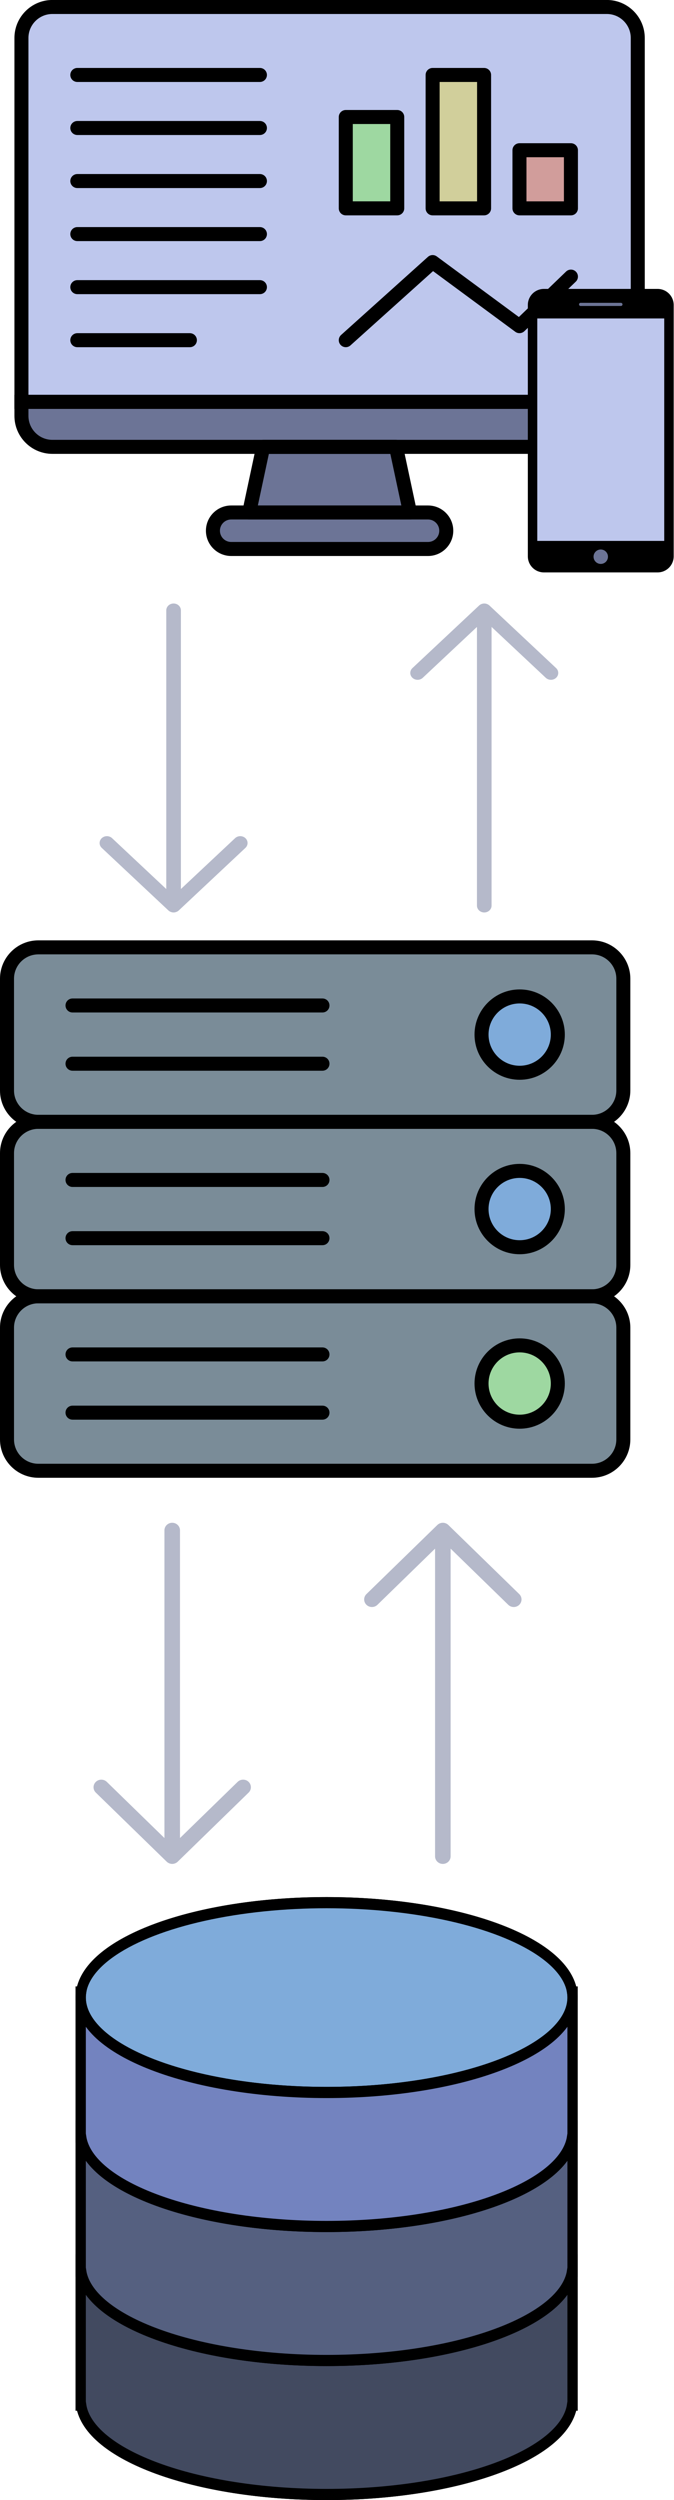 <?xml version="1.0" encoding="UTF-8" standalone="no"?>
<!-- Created with Inkscape (http://www.inkscape.org/) -->

<svg
   width="71.502mm"
   height="265.075mm"
   viewBox="0 0 71.502 265.075"
   version="1.1"
   id="svg5"
   xml:space="preserve"
   inkscape:version="1.2-beta (1b65182ce9, 2022-04-05)"
   sodipodi:docname="arch-vertical2.svg"
   inkscape:export-filename="arch.png"
   inkscape:export-xdpi="96"
   inkscape:export-ydpi="96"
   xmlns:inkscape="http://www.inkscape.org/namespaces/inkscape"
   xmlns:sodipodi="http://sodipodi.sourceforge.net/DTD/sodipodi-0.dtd"
   xmlns="http://www.w3.org/2000/svg"
   xmlns:svg="http://www.w3.org/2000/svg"><sodipodi:namedview
     id="namedview7"
     pagecolor="#ffffff"
     bordercolor="#000000"
     borderopacity="0.25"
     inkscape:pageshadow="2"
     inkscape:pageopacity="0"
     inkscape:pagecheckerboard="0"
     inkscape:deskcolor="#d1d1d1"
     inkscape:document-units="mm"
     showgrid="true"
     inkscape:zoom="1.2938725"
     inkscape:cx="265.48211"
     inkscape:cy="311.08166"
     inkscape:window-width="2538"
     inkscape:window-height="1114"
     inkscape:window-x="698"
     inkscape:window-y="145"
     inkscape:window-maximized="0"
     inkscape:current-layer="layer1"><inkscape:grid
       type="xygrid"
       id="grid1578"
       originx="-23.701"
       originy="-97.049" /></sodipodi:namedview><defs
     id="defs2">
	
	
</defs><g
     inkscape:label="Capa 1"
     inkscape:groupmode="layer"
     id="layer1"
     transform="translate(-13.886,-97.049)"><g
       style="opacity:1;fill:none;fill-rule:nonzero;stroke:none;stroke-width:0;stroke-linecap:butt;stroke-linejoin:miter;stroke-miterlimit:10;stroke-dasharray:none"
       transform="matrix(0.743,0,0,0.743,15.417,93.088)"
       id="g176"
       inkscape:export-filename="g1763.png"
       inkscape:export-xdpi="60"
       inkscape:export-ydpi="60">
	<path
   d="M 84.58,69.099 H 5.42 C 2.979,69.099 1,67.12 1,64.679 v -2.004 h 88 v 2.004 c 0,2.441 -1.979,4.42 -4.42,4.42 z"
   style="opacity:1;fill:#6c7496;fill-rule:nonzero;stroke:none;stroke-width:1;stroke-linecap:butt;stroke-linejoin:miter;stroke-miterlimit:10;stroke-dasharray:none"
   stroke-linecap="round"
   id="path134" />
	<path
   d="M 59.054,83.674 H 30.946 c -1.439,0 -2.605,-1.166 -2.605,-2.605 v 0 c 0,-1.439 1.166,-2.605 2.605,-2.605 h 28.108 c 1.439,0 2.605,1.166 2.605,2.605 v 0 c 0,1.438 -1.166,2.605 -2.605,2.605 z"
   style="opacity:1;fill:#6c7496;fill-rule:nonzero;stroke:none;stroke-width:1;stroke-linecap:butt;stroke-linejoin:miter;stroke-miterlimit:10;stroke-dasharray:none"
   stroke-linecap="round"
   id="path136" />
	<polygon
   points="54.48,69.1 56.48,78.46 33.52,78.46 35.52,69.1 "
   style="opacity:1;fill:#6c7496;fill-rule:nonzero;stroke:none;stroke-width:1;stroke-linecap:butt;stroke-linejoin:miter;stroke-miterlimit:10;stroke-dasharray:none"
   id="polygon138" />
	<path
   d="M 89,62.676 H 1 V 10.747 C 1,8.306 2.979,6.327 5.42,6.327 h 79.16 c 2.441,0 4.42,1.979 4.42,4.42 z"
   style="opacity:1;fill:#bec7ed;fill-rule:nonzero;stroke:none;stroke-width:1;stroke-linecap:butt;stroke-linejoin:miter;stroke-miterlimit:10;stroke-dasharray:none"
   stroke-linecap="round"
   id="path140" />
	<path
   d="M 90,63.676 H 0 V 10.747 C 0,7.758 2.431,5.327 5.42,5.327 h 79.16 c 2.988,0 5.42,2.431 5.42,5.42 z m -88,-2 H 88 V 10.747 C 88,8.861 86.466,7.327 84.58,7.327 H 5.42 C 3.534,7.327 2,8.861 2,10.747 Z"
   style="opacity:1;fill:#000000;fill-rule:nonzero;stroke:none;stroke-width:1;stroke-linecap:butt;stroke-linejoin:miter;stroke-miterlimit:10;stroke-dasharray:none"
   stroke-linecap="round"
   id="path142" />
	<path
   d="M 84.58,70.1 H 5.42 C 2.431,70.1 0,67.668 0,64.68 v -3.004 h 90 v 3.004 c 0,2.988 -2.432,5.42 -5.42,5.42 z M 2,63.676 v 1.004 c 0,1.886 1.534,3.42 3.42,3.42 h 79.16 c 1.886,0 3.42,-1.534 3.42,-3.42 v -1.004 z"
   style="opacity:1;fill:#000000;fill-rule:nonzero;stroke:none;stroke-width:1;stroke-linecap:butt;stroke-linejoin:miter;stroke-miterlimit:10;stroke-dasharray:none"
   stroke-linecap="round"
   id="path144" />
	<path
   d="M 59.054,84.674 H 30.946 c -1.988,0 -3.605,-1.617 -3.605,-3.605 0,-1.988 1.617,-3.605 3.605,-3.605 h 28.108 c 1.988,0 3.605,1.617 3.605,3.605 0,1.988 -1.617,3.605 -3.605,3.605 z M 30.946,79.463 c -0.885,0 -1.605,0.72 -1.605,1.605 0,0.885 0.72,1.605 1.605,1.605 h 28.108 c 0.886,0 1.605,-0.72 1.605,-1.605 0,-0.885 -0.72,-1.605 -1.605,-1.605 z"
   style="opacity:1;fill:#000000;fill-rule:nonzero;stroke:none;stroke-width:1;stroke-linecap:butt;stroke-linejoin:miter;stroke-miterlimit:10;stroke-dasharray:none"
   stroke-linecap="round"
   id="path146" />
	<path
   d="M 56.48,79.463 H 33.52 c -0.302,0 -0.587,-0.137 -0.777,-0.371 -0.19,-0.234 -0.264,-0.543 -0.201,-0.838 l 2,-9.363 C 34.64,68.43 35.048,68.1 35.52,68.1 h 18.96 c 0.472,0 0.879,0.33 0.978,0.791 l 2,9.363 c 0.063,0.295 -0.01,0.604 -0.2,0.838 -0.19,0.234 -0.476,0.371 -0.778,0.371 z m -21.724,-2 H 55.244 L 53.672,70.1 H 36.329 Z"
   style="opacity:1;fill:#000000;fill-rule:nonzero;stroke:none;stroke-width:1;stroke-linecap:butt;stroke-linejoin:miter;stroke-miterlimit:10;stroke-dasharray:none"
   stroke-linecap="round"
   id="path148" />
	<rect
   x="47.31"
   y="22.03"
   rx="0"
   ry="0"
   width="7.35"
   height="13.04"
   style="opacity:1;fill:#9ed8a1;fill-rule:nonzero;stroke:none;stroke-width:1;stroke-linecap:butt;stroke-linejoin:miter;stroke-miterlimit:10;stroke-dasharray:none"
   id="rect150" />
	<rect
   x="59.71"
   y="16.03"
   rx="0"
   ry="0"
   width="7.35"
   height="19.04"
   style="opacity:1;fill:#d1cf9b;fill-rule:nonzero;stroke:none;stroke-width:1;stroke-linecap:butt;stroke-linejoin:miter;stroke-miterlimit:10;stroke-dasharray:none"
   id="rect152" />
	<rect
   x="72.11"
   y="26.77"
   rx="0"
   ry="0"
   width="7.35"
   height="8.3"
   style="opacity:1;fill:#d19d9b;fill-rule:nonzero;stroke:none;stroke-width:1;stroke-linecap:butt;stroke-linejoin:miter;stroke-miterlimit:10;stroke-dasharray:none"
   id="rect154" />
	<path
   d="M 54.657,36.064 H 47.31 c -0.553,0 -1,-0.448 -1,-1 V 22.028 c 0,-0.552 0.447,-1 1,-1 h 7.348 c 0.553,0 1,0.448 1,1 v 13.036 c -0.001,0.552 -0.448,1 -1.001,1 z m -6.347,-2 h 5.348 V 23.028 H 48.31 Z"
   style="opacity:1;fill:#000000;fill-rule:nonzero;stroke:none;stroke-width:1;stroke-linecap:butt;stroke-linejoin:miter;stroke-miterlimit:10;stroke-dasharray:none"
   stroke-linecap="round"
   id="path156" />
	<path
   d="m 67.057,36.064 h -7.348 c -0.553,0 -1,-0.448 -1,-1 V 16.028 c 0,-0.552 0.447,-1 1,-1 h 7.348 c 0.553,0 1,0.448 1,1 v 19.036 c 0,0.552 -0.448,1 -1,1 z m -6.348,-2 h 5.348 V 17.028 h -5.348 z"
   style="opacity:1;fill:#000000;fill-rule:nonzero;stroke:none;stroke-width:1;stroke-linecap:butt;stroke-linejoin:miter;stroke-miterlimit:10;stroke-dasharray:none"
   stroke-linecap="round"
   id="path158" />
	<path
   d="m 79.457,36.064 h -7.348 c -0.553,0 -1,-0.448 -1,-1 v -8.295 c 0,-0.552 0.447,-1 1,-1 h 7.348 c 0.553,0 1,0.448 1,1 v 8.295 c 0,0.552 -0.447,1 -1,1 z m -6.348,-2 h 5.348 v -6.295 h -5.348 z"
   style="opacity:1;fill:#000000;fill-rule:nonzero;stroke:none;stroke-width:1;stroke-linecap:butt;stroke-linejoin:miter;stroke-miterlimit:10;stroke-dasharray:none"
   stroke-linecap="round"
   id="path160" />
	<path
   d="m 47.31,54.877 c -0.273,0 -0.546,-0.111 -0.744,-0.331 -0.369,-0.411 -0.335,-1.043 0.075,-1.413 L 59.04,41.986 c 0.354,-0.316 0.88,-0.343 1.263,-0.061 l 11.721,8.646 6.74,-6.488 c 0.396,-0.382 1.031,-0.372 1.414,0.027 0.383,0.397 0.371,1.031 -0.027,1.414 l -7.348,7.074 c -0.353,0.337 -0.896,0.372 -1.287,0.084 L 59.772,44.019 47.979,54.621 c -0.192,0.171 -0.431,0.256 -0.669,0.256 z"
   style="opacity:1;fill:#000000;fill-rule:nonzero;stroke:none;stroke-width:1;stroke-linecap:butt;stroke-linejoin:miter;stroke-miterlimit:10;stroke-dasharray:none"
   stroke-linecap="round"
   id="path162" />
	<path
   d="M 35.051,17.028 H 8.979 c -0.552,0 -1,-0.448 -1,-1 0,-0.552 0.448,-1 1,-1 h 26.072 c 0.552,0 1,0.448 1,1 0,0.552 -0.448,1 -1,1 z"
   style="opacity:1;fill:#000000;fill-rule:nonzero;stroke:none;stroke-width:1;stroke-linecap:butt;stroke-linejoin:miter;stroke-miterlimit:10;stroke-dasharray:none"
   stroke-linecap="round"
   id="path164" />
	<path
   d="M 35.051,24.598 H 8.979 c -0.552,0 -1,-0.448 -1,-1 0,-0.552 0.448,-1 1,-1 h 26.072 c 0.552,0 1,0.448 1,1 0,0.552 -0.448,1 -1,1 z"
   style="opacity:1;fill:#000000;fill-rule:nonzero;stroke:none;stroke-width:1;stroke-linecap:butt;stroke-linejoin:miter;stroke-miterlimit:10;stroke-dasharray:none"
   stroke-linecap="round"
   id="path166" />
	<path
   d="M 35.051,32.168 H 8.979 c -0.552,0 -1,-0.448 -1,-1 0,-0.552 0.448,-1 1,-1 h 26.072 c 0.552,0 1,0.448 1,1 0,0.552 -0.448,1 -1,1 z"
   style="opacity:1;fill:#000000;fill-rule:nonzero;stroke:none;stroke-width:1;stroke-linecap:butt;stroke-linejoin:miter;stroke-miterlimit:10;stroke-dasharray:none"
   stroke-linecap="round"
   id="path168" />
	<path
   d="M 35.051,39.737 H 8.979 c -0.552,0 -1,-0.448 -1,-1 0,-0.552 0.448,-1 1,-1 h 26.072 c 0.552,0 1,0.448 1,1 0,0.552 -0.448,1 -1,1 z"
   style="opacity:1;fill:#000000;fill-rule:nonzero;stroke:none;stroke-width:1;stroke-linecap:butt;stroke-linejoin:miter;stroke-miterlimit:10;stroke-dasharray:none"
   stroke-linecap="round"
   id="path170" />
	<path
   d="M 35.051,47.308 H 8.979 c -0.552,0 -1,-0.447 -1,-1 0,-0.552 0.448,-1 1,-1 h 26.072 c 0.552,0 1,0.448 1,1 0,0.552 -0.448,1 -1,1 z"
   style="opacity:1;fill:#000000;fill-rule:nonzero;stroke:none;stroke-width:1;stroke-linecap:butt;stroke-linejoin:miter;stroke-miterlimit:10;stroke-dasharray:none"
   stroke-linecap="round"
   id="path172" />
	<path
   d="M 25.051,54.877 H 8.979 c -0.552,0 -1,-0.447 -1,-1 0,-0.553 0.448,-1 1,-1 h 16.072 c 0.552,0 1,0.447 1,1 0,0.553 -0.448,1 -1,1 z"
   style="opacity:1;fill:#000000;fill-rule:nonzero;stroke:none;stroke-width:1;stroke-linecap:butt;stroke-linejoin:miter;stroke-miterlimit:10;stroke-dasharray:none"
   stroke-linecap="round"
   id="path174" />
</g><g
       style="opacity:1;fill:none;fill-rule:nonzero;stroke:none;stroke-width:0;stroke-linecap:butt;stroke-linejoin:miter;stroke-miterlimit:10;stroke-dasharray:none"
       transform="matrix(0.743,0,0,0.743,13.886,191.81)"
       id="g242">
	<path
   d="M 84.527,32.551 H 5.473 C 3.003,32.551 1,30.549 1,28.078 V 12.126 C 1,9.656 3.003,7.653 5.473,7.653 h 79.054 c 2.47,0 4.473,2.003 4.473,4.473 v 15.952 c 0,2.471 -2.003,4.473 -4.473,4.473 z"
   style="opacity:1;fill:#7a8c98;fill-rule:nonzero;stroke:none;stroke-width:1;stroke-linecap:butt;stroke-linejoin:miter;stroke-miterlimit:10;stroke-dasharray:none"
   stroke-linecap="round"
   id="path206" />
	<circle
   cx="74.197"
   cy="20.107"
   r="5.447"
   style="opacity:1;fill:#7fabda;fill-opacity:1;fill-rule:nonzero;stroke:none;stroke-width:1;stroke-linecap:butt;stroke-linejoin:miter;stroke-miterlimit:10;stroke-dasharray:none"
   id="circle208" />
	<path
   d="M 84.527,57.449 H 5.473 C 3.003,57.449 1,55.446 1,52.976 V 37.024 c 0,-2.47 2.003,-4.473 4.473,-4.473 h 79.054 c 2.47,0 4.473,2.003 4.473,4.473 v 15.952 c 0,2.47 -2.003,4.473 -4.473,4.473 z"
   style="opacity:1;fill:#7a8c98;fill-rule:nonzero;stroke:none;stroke-width:1;stroke-linecap:butt;stroke-linejoin:miter;stroke-miterlimit:10;stroke-dasharray:none"
   stroke-linecap="round"
   id="path210" />
	<circle
   cx="74.197"
   cy="44.997"
   r="5.447"
   style="opacity:1;fill:#7fabda;fill-opacity:1;fill-rule:nonzero;stroke:none;stroke-width:1;stroke-linecap:butt;stroke-linejoin:miter;stroke-miterlimit:10;stroke-dasharray:none"
   id="circle212" />
	<path
   d="M 84.527,82.346 H 5.473 C 3.003,82.346 1,80.344 1,77.874 V 61.922 c 0,-2.47 2.003,-4.473 4.473,-4.473 h 79.054 c 2.47,0 4.473,2.003 4.473,4.473 v 15.952 c 0,2.47 -2.003,4.472 -4.473,4.472 z"
   style="opacity:1;fill:#7a8c98;fill-rule:nonzero;stroke:none;stroke-width:1;stroke-linecap:butt;stroke-linejoin:miter;stroke-miterlimit:10;stroke-dasharray:none"
   stroke-linecap="round"
   id="path214" />
	<circle
   cx="74.197"
   cy="69.897"
   r="5.447"
   style="opacity:1;fill:#9ed8a1;fill-opacity:1;fill-rule:nonzero;stroke:none;stroke-width:1;stroke-linecap:butt;stroke-linejoin:miter;stroke-miterlimit:10;stroke-dasharray:none"
   id="circle216" />
	<path
   d="M 84.527,33.551 H 5.473 C 2.455,33.551 0,31.096 0,28.079 V 12.126 C 0,9.108 2.455,6.653 5.473,6.653 h 79.055 c 3.018,0 5.473,2.455 5.473,5.473 V 28.078 C 90,31.096 87.545,33.551 84.527,33.551 Z M 5.473,8.654 C 3.558,8.654 2,10.211 2,12.126 v 15.952 c 0,1.915 1.558,3.473 3.473,3.473 h 79.055 c 1.915,0 3.473,-1.558 3.473,-3.473 V 12.126 c 0,-1.915 -1.558,-3.473 -3.473,-3.473 H 5.473 Z"
   style="opacity:1;fill:#000000;fill-rule:nonzero;stroke:none;stroke-width:1;stroke-linecap:butt;stroke-linejoin:miter;stroke-miterlimit:10;stroke-dasharray:none"
   stroke-linecap="round"
   id="path218" />
	<path
   d="M 46.043,16.947 H 10.354 c -0.552,0 -1,-0.448 -1,-1 0,-0.552 0.448,-1 1,-1 h 35.689 c 0.553,0 1,0.448 1,1 0,0.552 -0.447,1 -1,1 z"
   style="opacity:1;fill:#000000;fill-rule:nonzero;stroke:none;stroke-width:1;stroke-linecap:butt;stroke-linejoin:miter;stroke-miterlimit:10;stroke-dasharray:none"
   stroke-linecap="round"
   id="path220" />
	<path
   d="m 74.199,26.549 c -3.555,0 -6.446,-2.892 -6.446,-6.446 0,-3.554 2.892,-6.447 6.446,-6.447 3.554,0 6.447,2.892 6.447,6.447 0,3.555 -2.892,6.446 -6.447,6.446 z m 0,-10.893 c -2.452,0 -4.446,1.995 -4.446,4.447 0,2.452 1.994,4.446 4.446,4.446 2.452,0 4.447,-1.995 4.447,-4.446 0,-2.453 -1.995,-4.447 -4.447,-4.447 z"
   style="opacity:1;fill:#000000;fill-rule:nonzero;stroke:none;stroke-width:1;stroke-linecap:butt;stroke-linejoin:miter;stroke-miterlimit:10;stroke-dasharray:none"
   stroke-linecap="round"
   id="path222" />
	<path
   d="M 46.043,25.258 H 10.354 c -0.552,0 -1,-0.448 -1,-1 0,-0.552 0.448,-1 1,-1 h 35.689 c 0.553,0 1,0.448 1,1 0,0.552 -0.447,1 -1,1 z"
   style="opacity:1;fill:#000000;fill-rule:nonzero;stroke:none;stroke-width:1;stroke-linecap:butt;stroke-linejoin:miter;stroke-miterlimit:10;stroke-dasharray:none"
   stroke-linecap="round"
   id="path224" />
	<path
   d="M 84.527,58.449 H 5.473 C 2.455,58.449 0,55.994 0,52.976 V 37.024 c 0,-3.018 2.455,-5.473 5.473,-5.473 h 79.055 c 3.018,0 5.473,2.455 5.473,5.473 V 52.976 C 90,55.994 87.545,58.449 84.527,58.449 Z M 5.473,33.551 C 3.558,33.551 2,35.109 2,37.024 v 15.952 c 0,1.915 1.558,3.474 3.473,3.474 h 79.055 c 1.915,0 3.473,-1.559 3.473,-3.474 V 37.024 c 0,-1.915 -1.558,-3.473 -3.473,-3.473 z"
   style="opacity:1;fill:#000000;fill-rule:nonzero;stroke:none;stroke-width:1;stroke-linecap:butt;stroke-linejoin:miter;stroke-miterlimit:10;stroke-dasharray:none"
   stroke-linecap="round"
   id="path226" />
	<path
   d="M 46.043,41.845 H 10.354 c -0.552,0 -1,-0.448 -1,-1 0,-0.552 0.448,-1 1,-1 h 35.689 c 0.553,0 1,0.448 1,1 0,0.552 -0.447,1 -1,1 z"
   style="opacity:1;fill:#000000;fill-rule:nonzero;stroke:none;stroke-width:1;stroke-linecap:butt;stroke-linejoin:miter;stroke-miterlimit:10;stroke-dasharray:none"
   stroke-linecap="round"
   id="path228" />
	<path
   d="m 74.199,51.446 c -3.555,0 -6.446,-2.892 -6.446,-6.446 0,-3.554 2.892,-6.447 6.446,-6.447 3.554,0 6.447,2.892 6.447,6.447 0,3.555 -2.892,6.446 -6.447,6.446 z m 0,-10.893 c -2.452,0 -4.446,1.995 -4.446,4.447 0,2.452 1.994,4.446 4.446,4.446 2.452,0 4.447,-1.994 4.447,-4.446 0,-2.452 -1.995,-4.447 -4.447,-4.447 z"
   style="opacity:1;fill:#000000;fill-rule:nonzero;stroke:none;stroke-width:1;stroke-linecap:butt;stroke-linejoin:miter;stroke-miterlimit:10;stroke-dasharray:none"
   stroke-linecap="round"
   id="path230" />
	<path
   d="M 46.043,50.155 H 10.354 c -0.552,0 -1,-0.447 -1,-1 0,-0.553 0.448,-1 1,-1 h 35.689 c 0.553,0 1,0.447 1,1 0,0.553 -0.447,1 -1,1 z"
   style="opacity:1;fill:#000000;fill-rule:nonzero;stroke:none;stroke-width:1;stroke-linecap:butt;stroke-linejoin:miter;stroke-miterlimit:10;stroke-dasharray:none"
   stroke-linecap="round"
   id="path232" />
	<path
   d="M 84.527,83.347 H 5.473 C 2.455,83.347 0,80.892 0,77.873 V 61.922 c 0,-3.018 2.455,-5.473 5.473,-5.473 h 79.055 c 3.018,0 5.473,2.455 5.473,5.473 V 77.873 C 90,80.892 87.545,83.347 84.527,83.347 Z M 5.473,58.449 C 3.558,58.449 2,60.007 2,61.922 v 15.951 c 0,1.915 1.558,3.474 3.473,3.474 h 79.055 c 1.915,0 3.473,-1.559 3.473,-3.474 V 61.922 c 0,-1.915 -1.558,-3.473 -3.473,-3.473 z"
   style="opacity:1;fill:#000000;fill-rule:nonzero;stroke:none;stroke-width:1;stroke-linecap:butt;stroke-linejoin:miter;stroke-miterlimit:10;stroke-dasharray:none"
   stroke-linecap="round"
   id="path234" />
	<path
   d="M 46.043,66.742 H 10.354 c -0.552,0 -1,-0.447 -1,-1 0,-0.553 0.448,-1 1,-1 h 35.689 c 0.553,0 1,0.447 1,1 0,0.553 -0.447,1 -1,1 z"
   style="opacity:1;fill:#000000;fill-rule:nonzero;stroke:none;stroke-width:1;stroke-linecap:butt;stroke-linejoin:miter;stroke-miterlimit:10;stroke-dasharray:none"
   stroke-linecap="round"
   id="path236" />
	<path
   d="m 74.199,76.344 c -3.555,0 -6.446,-2.892 -6.446,-6.446 0,-3.554 2.892,-6.446 6.446,-6.446 3.554,0 6.447,2.892 6.447,6.446 0,3.554 -2.892,6.446 -6.447,6.446 z m 0,-10.893 c -2.452,0 -4.446,1.994 -4.446,4.446 0,2.452 1.994,4.446 4.446,4.446 2.452,0 4.447,-1.994 4.447,-4.446 0,-2.452 -1.995,-4.446 -4.447,-4.446 z"
   style="opacity:1;fill:#000000;fill-rule:nonzero;stroke:none;stroke-width:1;stroke-linecap:butt;stroke-linejoin:miter;stroke-miterlimit:10;stroke-dasharray:none"
   stroke-linecap="round"
   id="path238" />
	<path
   d="M 46.043,75.053 H 10.354 c -0.552,0 -1,-0.447 -1,-1 0,-0.553 0.448,-1 1,-1 h 35.689 c 0.553,0 1,0.447 1,1 0,0.553 -0.447,1 -1,1 z"
   style="opacity:1;fill:#000000;fill-rule:nonzero;stroke:none;stroke-width:1;stroke-linecap:butt;stroke-linejoin:miter;stroke-miterlimit:10;stroke-dasharray:none"
   stroke-linecap="round"
   id="path240" />
</g><g
       id="g812"
       transform="matrix(1.087,0,0,1.184,19.731,298.785)"
       style="stroke:#000000;stroke-opacity:1"><path
         style="fill:#424a60;stroke:#000000;stroke-opacity:1"
         d="M 50.455,8 V 8 C 49.724,3.538 39.281,0 26.5,0 13.719,0 3.276,3.538 2.545,8 V 8 H 2.5 V 8.5 20 20.5 21 32 32.5 33 45 h 0.045 c 0.731,4.461 11.175,8 23.955,8 12.78,0 23.224,-3.539 23.955,-8 H 50.5 V 33 32.5 32 21 20.5 20 8.5 8 Z"
         id="path720" /><g
         id="g728"
         style="stroke:#000000;stroke-opacity:1">
	<path
   style="fill:#424a60;stroke:#000000;stroke-opacity:1"
   d="M 26.5,41 C 13.245,41 2.5,37.194 2.5,32.5 V 45 h 0.045 c 0.731,4.461 11.175,8 23.955,8 12.78,0 23.224,-3.539 23.955,-8 H 50.5 V 32.5 c 0,4.694 -10.745,8.5 -24,8.5 z"
   id="path722" />
	<path
   style="fill:#424a60;stroke:#000000;stroke-opacity:1"
   d="m 2.5,32 v 0.5 c 0,-0.168 0.018,-0.334 0.045,-0.5 z"
   id="path724" />
	<path
   style="fill:#424a60;stroke:#000000;stroke-opacity:1"
   d="m 50.455,32 c 0.027,0.166 0.045,0.332 0.045,0.5 V 32 Z"
   id="path726" />
</g><g
         id="g736"
         style="stroke:#000000;stroke-opacity:1">
	<path
   style="fill:#556080;stroke:#000000;stroke-opacity:1"
   d="M 26.5,29 C 13.245,29 2.5,25.194 2.5,20.5 V 33 h 0.045 c 0.731,4.461 11.175,8 23.955,8 12.78,0 23.224,-3.539 23.955,-8 H 50.5 V 20.5 c 0,4.694 -10.745,8.5 -24,8.5 z"
   id="path730" />
	<path
   style="fill:#556080;stroke:#000000;stroke-opacity:1"
   d="m 2.5,20 v 0.5 c 0,-0.168 0.018,-0.334 0.045,-0.5 z"
   id="path732" />
	<path
   style="fill:#556080;stroke:#000000;stroke-opacity:1"
   d="m 50.455,20 c 0.027,0.166 0.045,0.332 0.045,0.5 V 20 Z"
   id="path734" />
</g><ellipse
         style="fill:#7fabda;stroke:#000000;stroke-opacity:1"
         cx="26.5"
         cy="8.5"
         rx="24"
         ry="8.5"
         id="ellipse738" /><g
         id="g746"
         style="stroke:#000000;stroke-opacity:1">
	<path
   style="fill:#7383bf;stroke:#000000;stroke-opacity:1"
   d="M 26.5,17 C 13.245,17 2.5,13.194 2.5,8.5 V 21 h 0.045 c 0.731,4.461 11.175,8 23.955,8 12.78,0 23.224,-3.539 23.955,-8 H 50.5 V 8.5 c 0,4.694 -10.745,8.5 -24,8.5 z"
   id="path740" />
	<path
   style="fill:#7383bf;stroke:#000000;stroke-opacity:1"
   d="M 2.5,8 V 8.5 C 2.5,8.332 2.518,8.166 2.545,8 Z"
   id="path742" />
	<path
   style="fill:#7383bf;stroke:#000000;stroke-opacity:1"
   d="M 50.455,8 C 50.482,8.166 50.5,8.332 50.5,8.5 V 8 Z"
   id="path744" />
</g><g
         id="g748"
         style="stroke:#000000;stroke-opacity:1">
</g><g
         id="g750"
         style="stroke:#000000;stroke-opacity:1">
</g><g
         id="g752"
         style="stroke:#000000;stroke-opacity:1">
</g><g
         id="g754"
         style="stroke:#000000;stroke-opacity:1">
</g><g
         id="g756"
         style="stroke:#000000;stroke-opacity:1">
</g><g
         id="g758"
         style="stroke:#000000;stroke-opacity:1">
</g><g
         id="g760"
         style="stroke:#000000;stroke-opacity:1">
</g><g
         id="g762"
         style="stroke:#000000;stroke-opacity:1">
</g><g
         id="g764"
         style="stroke:#000000;stroke-opacity:1">
</g><g
         id="g766"
         style="stroke:#000000;stroke-opacity:1">
</g><g
         id="g768"
         style="stroke:#000000;stroke-opacity:1">
</g><g
         id="g770"
         style="stroke:#000000;stroke-opacity:1">
</g><g
         id="g772"
         style="stroke:#000000;stroke-opacity:1">
</g><g
         id="g774"
         style="stroke:#000000;stroke-opacity:1">
</g><g
         id="g776"
         style="stroke:#000000;stroke-opacity:1">
</g></g><g
       style="opacity:1;fill:none;fill-rule:nonzero;stroke:none;stroke-width:0;stroke-linecap:butt;stroke-linejoin:miter;stroke-miterlimit:10;stroke-dasharray:none"
       transform="matrix(0.334,0,0,0.334,62.588,127.682)"
       id="g1548"
       inkscape:highlight-color="#56ee3b">
	<path
   d="m 63.712,88.015 h -37.43 c -1.868,0 -3.382,-1.514 -3.382,-3.382 V 5.374 c 0,-1.868 1.514,-3.382 3.382,-3.382 h 37.429 c 1.868,0 3.382,1.514 3.382,3.382 v 79.258 c 10e-4,1.868 -1.513,3.383 -3.381,3.383 z"
   style="opacity:1;fill:#bec7ed;fill-opacity:1;fill-rule:nonzero;stroke:none;stroke-width:1;stroke-linecap:butt;stroke-linejoin:miter;stroke-miterlimit:10;stroke-dasharray:none"
   stroke-linecap="round"
   id="path1540" />
	<circle
   cx="45.145"
   cy="84.655"
   r="3.475"
   style="opacity:1;fill:#6c7496;fill-opacity:1;fill-rule:nonzero;stroke:none;stroke-width:1;stroke-linecap:butt;stroke-linejoin:miter;stroke-miterlimit:10;stroke-dasharray:none"
   id="circle1542" />
	<rect
   x="36.87"
   y="3.4"
   rx="0"
   ry="0"
   width="16.18"
   height="3.14"
   style="opacity:1;fill:#6c7496;fill-opacity:1;fill-rule:nonzero;stroke:none;stroke-width:1;stroke-linecap:butt;stroke-linejoin:miter;stroke-miterlimit:10;stroke-dasharray:none"
   id="rect1544" />
	<path
   d="M 63.063,0 H 26.937 c -2.816,0 -5.098,2.283 -5.098,5.098 v 79.803 c 0,2.816 2.283,5.098 5.098,5.098 h 36.126 c 2.816,0 5.098,-2.283 5.098,-5.098 V 5.098 C 68.161,2.283 65.879,0 63.063,0 Z M 38.596,4.419 h 12.809 c 0.276,0 0.5,0.224 0.5,0.5 0,0.276 -0.224,0.5 -0.5,0.5 H 38.596 c -0.276,0 -0.5,-0.224 -0.5,-0.5 0,-0.276 0.223,-0.5 0.5,-0.5 z M 45,87.304 c -1.265,0 -2.291,-1.026 -2.291,-2.291 0,-1.265 1.026,-2.291 2.291,-2.291 1.265,0 2.291,1.026 2.291,2.291 0,1.265 -1.026,2.291 -2.291,2.291 z M 65.161,80 H 24.839 V 9.374 H 65.162 V 80 Z"
   style="opacity:1;fill:#000000;fill-opacity:1;fill-rule:nonzero;stroke:none;stroke-width:1;stroke-linecap:butt;stroke-linejoin:miter;stroke-miterlimit:10;stroke-dasharray:none"
   stroke-linecap="round"
   id="path1546" />
</g><g
       style="fill:#6c7496;fill-opacity:0.502;fill-rule:nonzero;stroke:none;stroke-width:0;stroke-linecap:butt;stroke-linejoin:miter;stroke-miterlimit:10;stroke-dasharray:none"
       transform="matrix(0,-0.291,0.264,0,32.061,374.861)"
       id="g9352">
	<path
   d="m 275.751,-0.836 c -0.037,0.103 -0.059,0.211 -0.087,0.316 -0.024,0.089 -0.054,0.175 -0.07,0.267 -0.07,0.405 -0.07,0.821 0,1.224 0.017,0.092 0.047,0.178 0.07,0.267 0.028,0.106 0.05,0.213 0.087,0.316 0.039,0.105 0.091,0.2 0.14,0.3 0.039,0.08 0.069,0.163 0.115,0.239 0.102,0.172 0.217,0.333 0.347,0.478 l 25.176,28.49 c 0.539,0.611 1.246,0.914 1.953,0.914 0.707,0 1.414,-0.303 1.953,-0.914 1.079,-1.221 1.079,-3.199 0,-4.42 L 284.971,3.486 h 112.112 c 1.525,0 2.762,-1.4 2.762,-3.126 0,-1.726 -1.238,-3.126 -2.762,-3.126 H 284.971 L 305.434,-25.922 c 1.079,-1.221 1.079,-3.199 0,-4.42 -1.077,-1.221 -2.829,-1.221 -3.906,0 l -25.178,28.49 c -0.128,0.145 -0.244,0.306 -0.345,0.478 -0.046,0.077 -0.076,0.159 -0.115,0.239 -0.048,0.098 -0.101,0.194 -0.14,0.299 z"
   style="opacity:1;fill:#6c7496;fill-opacity:0.502;fill-rule:nonzero;stroke:none;stroke-width:1.469;stroke-linecap:butt;stroke-linejoin:miter;stroke-miterlimit:10;stroke-dasharray:none"
   stroke-linecap="round"
   id="path9348" />
	<path
   d="m 399.634,110.309 c 0.022,-0.059 0.032,-0.123 0.051,-0.184 0.04,-0.131 0.083,-0.259 0.106,-0.399 0.036,-0.203 0.055,-0.41 0.055,-0.619 0,-0.209 -0.019,-0.416 -0.055,-0.617 -0.025,-0.138 -0.068,-0.267 -0.106,-0.399 -0.019,-0.061 -0.029,-0.125 -0.051,-0.184 -0.052,-0.142 -0.122,-0.275 -0.191,-0.405 -0.022,-0.042 -0.039,-0.091 -0.064,-0.131 -0.101,-0.17 -0.215,-0.33 -0.344,-0.474 L 373.859,78.406 c -1.079,-1.221 -2.827,-1.221 -3.906,0 -1.079,1.221 -1.079,3.199 0,4.422 l 20.462,23.154 H 278.302 c -1.525,0 -2.762,1.4 -2.762,3.126 0,1.726 1.238,3.126 2.762,3.126 h 112.114 l -20.464,23.157 c -1.079,1.221 -1.079,3.199 0,4.42 0.54,0.611 1.246,0.916 1.953,0.916 0.707,0 1.413,-0.305 1.953,-0.916 l 25.176,-28.49 c 0.128,-0.144 0.243,-0.303 0.344,-0.474 0.025,-0.042 0.04,-0.089 0.064,-0.131 0.07,-0.133 0.14,-0.264 0.192,-0.406 z"
   style="opacity:1;fill:#6c7496;fill-opacity:0.502;fill-rule:nonzero;stroke:none;stroke-width:1.469;stroke-linecap:butt;stroke-linejoin:miter;stroke-miterlimit:10;stroke-dasharray:none"
   stroke-linecap="round"
   id="path9350" />
</g><g
       style="display:inline;fill:#6c7496;fill-opacity:0.498;fill-rule:nonzero;stroke:none;stroke-width:0;stroke-linecap:butt;stroke-linejoin:miter;stroke-miterlimit:10;stroke-dasharray:none"
       transform="matrix(0,-0.364,0.388,0,26.026,189.214)"
       id="g9352-3">
	<path
   d="m -12.439,15.407 c -0.027,0.066 -0.043,0.135 -0.063,0.202 -0.017,0.057 -0.039,0.112 -0.051,0.171 -0.051,0.259 -0.051,0.525 0,0.783 0.012,0.059 0.034,0.114 0.051,0.171 0.02,0.068 0.036,0.136 0.063,0.202 0.028,0.067 0.066,0.128 0.101,0.192 0.028,0.051 0.05,0.104 0.083,0.153 0.074,0.11 0.157,0.213 0.251,0.306 l 18.228,18.228 c 0.39,0.391 0.902,0.585 1.414,0.585 0.512,0 1.024,-0.194 1.414,-0.585 0.781,-0.781 0.781,-2.047 0,-2.828 l -14.815,-14.815 H 75.408 c 1.104,0 2,-0.896 2,-2 0,-1.104 -0.896,-2 -2,-2 H -5.763 L 9.052,-0.643 c 0.781,-0.781 0.781,-2.047 0,-2.828 -0.78,-0.781 -2.048,-0.781 -2.828,0 L -12.005,14.757 c -0.093,0.093 -0.177,0.196 -0.25,0.306 -0.033,0.049 -0.055,0.102 -0.083,0.153 -0.035,0.063 -0.073,0.124 -0.101,0.191 z"
   style="opacity:1;fill:#6c7496;fill-opacity:0.498;fill-rule:nonzero;stroke:none;stroke-width:1;stroke-linecap:butt;stroke-linejoin:miter;stroke-miterlimit:10;stroke-dasharray:none"
   stroke-linecap="round"
   id="path9348-4" />
	<path
   d="m 77.254,101.886 c 0.016,-0.038 0.023,-0.079 0.037,-0.118 0.029,-0.084 0.06,-0.166 0.077,-0.255 0.026,-0.13 0.04,-0.262 0.04,-0.396 0,-0.134 -0.014,-0.266 -0.04,-0.395 -0.018,-0.088 -0.049,-0.171 -0.077,-0.255 -0.014,-0.039 -0.021,-0.08 -0.037,-0.118 -0.038,-0.091 -0.088,-0.176 -0.138,-0.259 -0.016,-0.027 -0.028,-0.058 -0.046,-0.084 -0.073,-0.109 -0.156,-0.211 -0.249,-0.303 l -18.228,-18.229 c -0.781,-0.781 -2.047,-0.781 -2.828,0 -0.781,0.781 -0.781,2.047 0,2.829 l 14.815,14.814 h -81.172 c -1.104,0 -2,0.896 -2,2 0,1.104 0.896,2 2,2 h 81.172 l -14.816,14.816 c -0.781,0.781 -0.781,2.047 0,2.828 0.391,0.391 0.902,0.586 1.414,0.586 0.512,0 1.023,-0.195 1.414,-0.586 l 18.228,-18.228 c 0.093,-0.092 0.176,-0.194 0.249,-0.303 0.018,-0.027 0.029,-0.057 0.046,-0.084 0.051,-0.085 0.101,-0.169 0.139,-0.26 z"
   style="opacity:1;fill:#6c7496;fill-opacity:0.498;fill-rule:nonzero;stroke:none;stroke-width:1;stroke-linecap:butt;stroke-linejoin:miter;stroke-miterlimit:10;stroke-dasharray:none"
   stroke-linecap="round"
   id="path9350-6" />
</g></g></svg>
